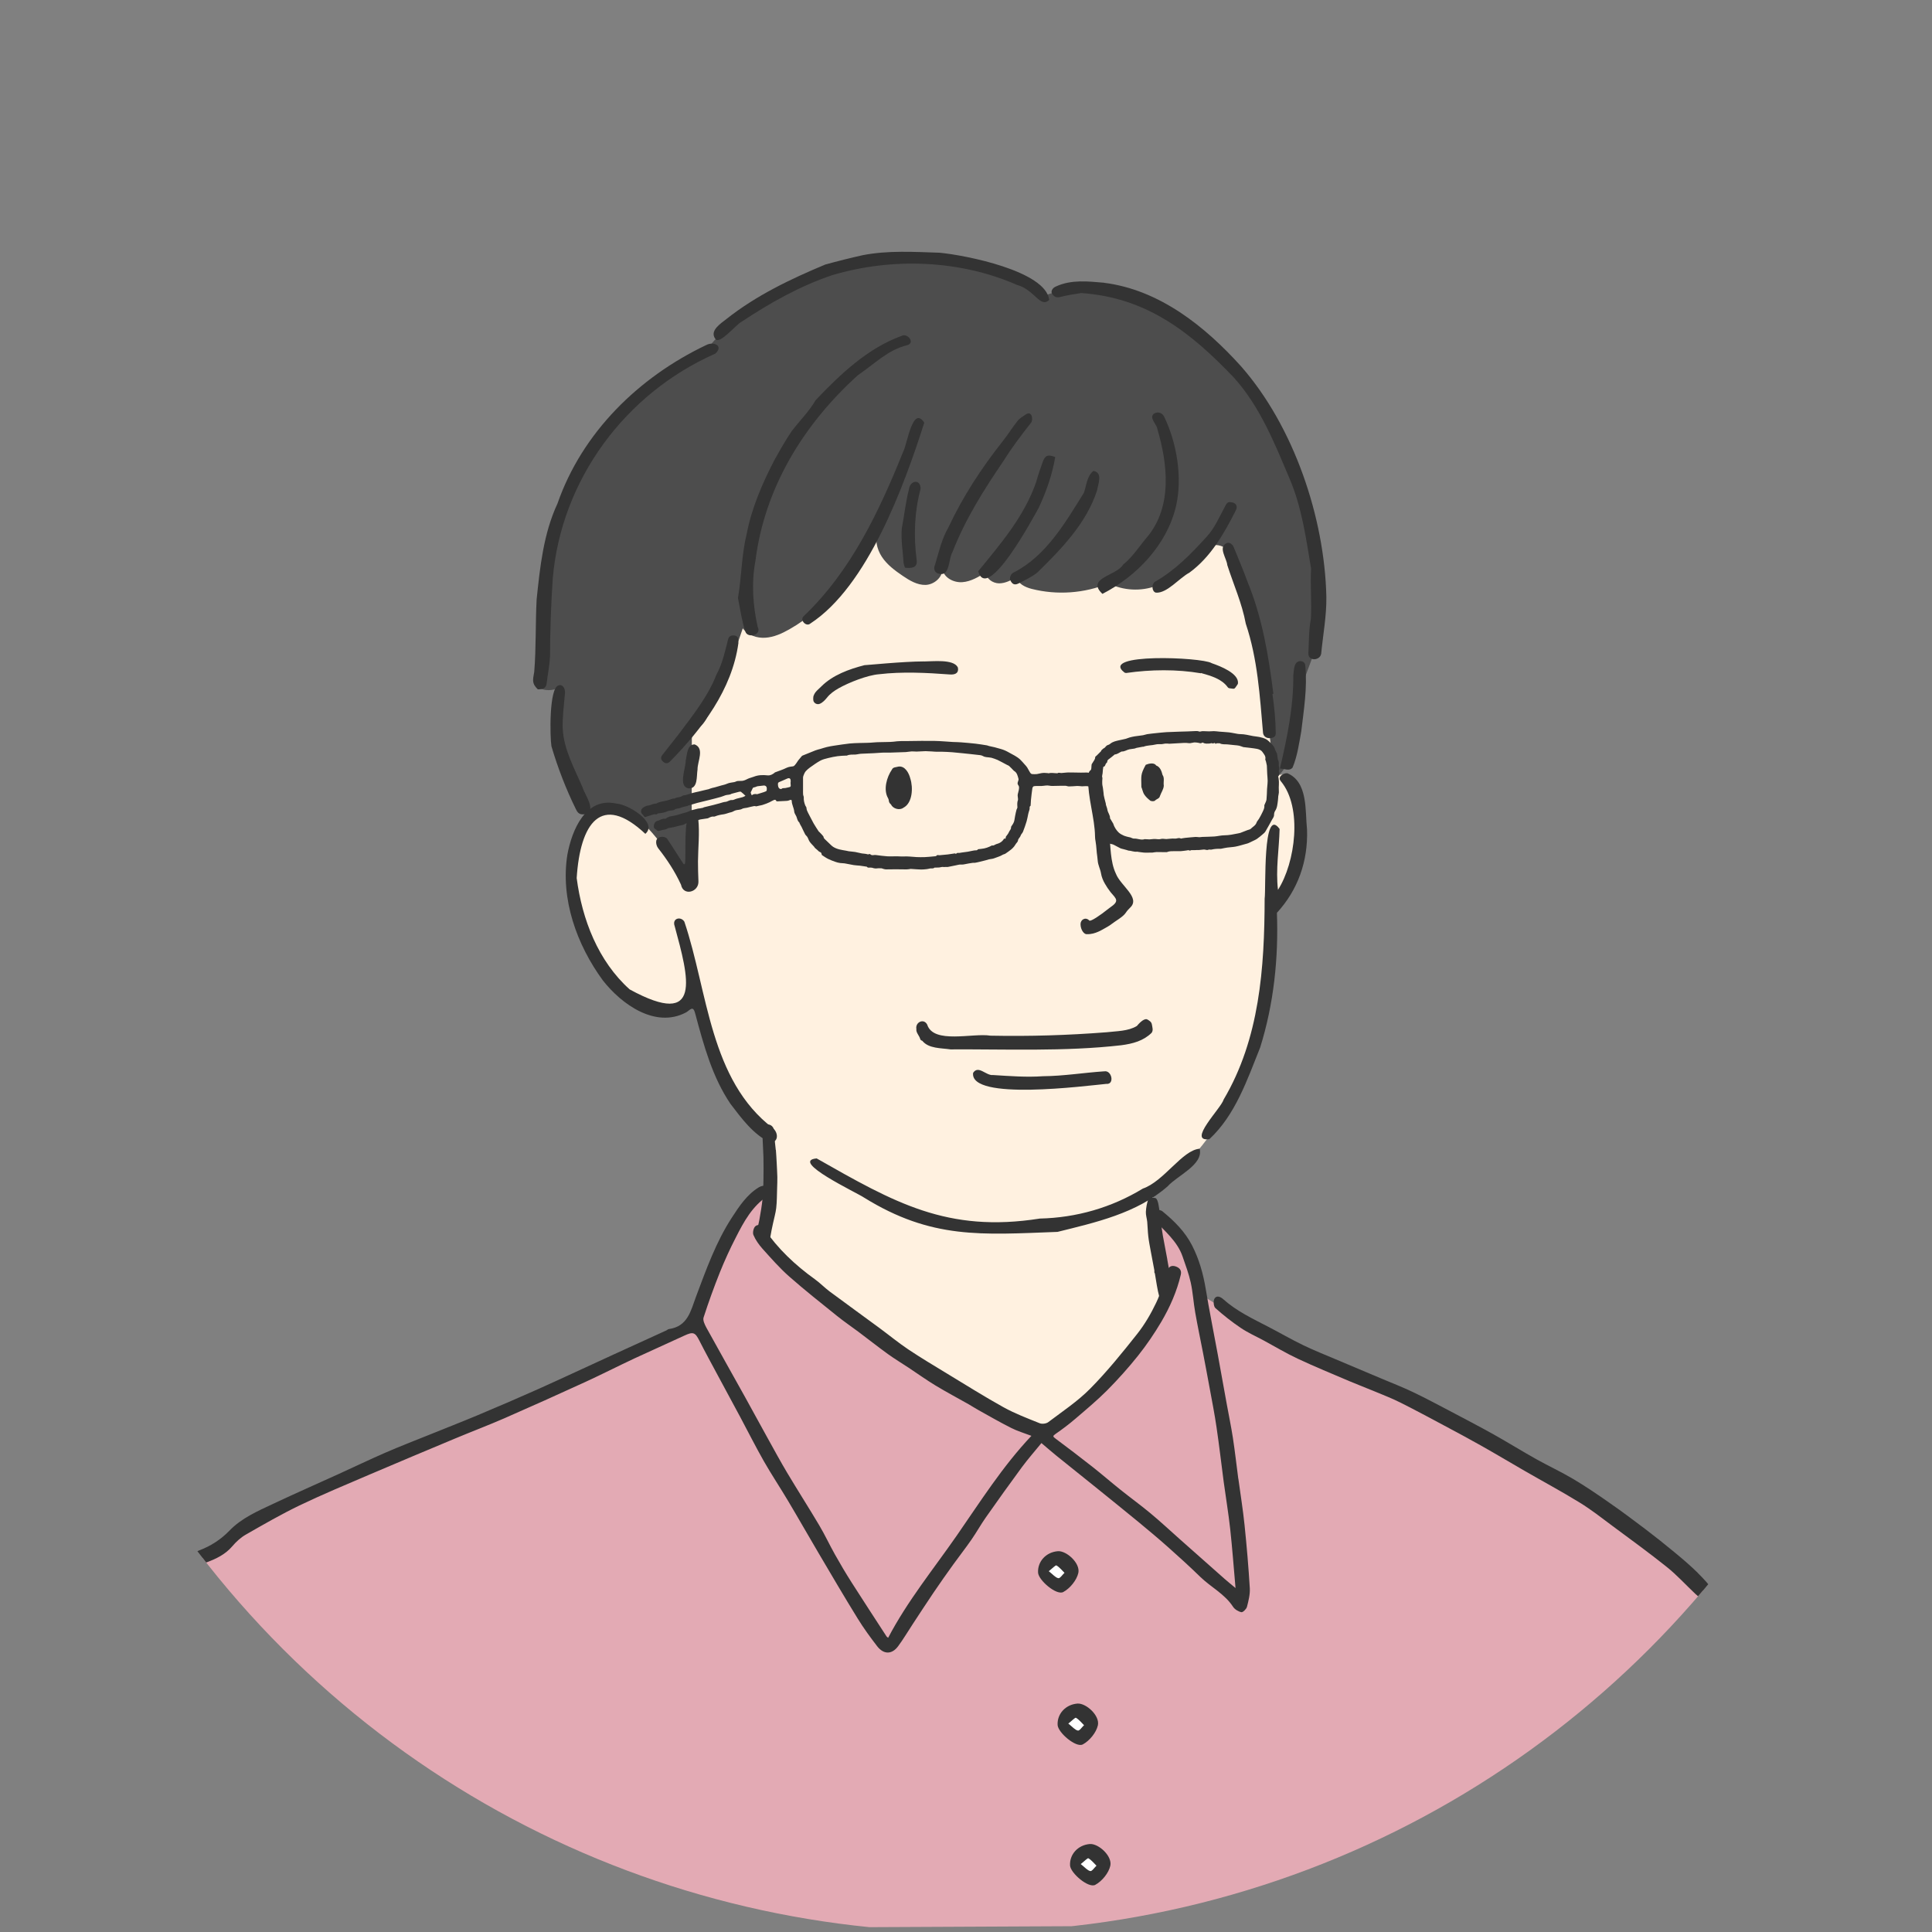<?xml version="1.0" encoding="UTF-8"?>
<svg xmlns="http://www.w3.org/2000/svg" xmlns:xlink="http://www.w3.org/1999/xlink" id="_レイヤー_2" data-name="レイヤー 2" viewBox="0 0 345 345">
  <rect x="0" y="0" width="345" height="345" fill="#808080" stroke="none"/>
  <defs>
    <style>
      .cls-1 {
        fill: none;
      }

      .cls-2 {
        fill: #fff1e0;
      }

      .cls-3 {
        fill: #e3aab4;
      }

      .cls-4 {
        fill: #fff;
      }

      .cls-5 {
        fill: #333;
      }

      .cls-6 {
        clip-path: url(#clippath);
      }

      .cls-7 {
        fill: #4d4d4d;
      }
    </style>
    <clipPath id="clippath">
      <circle class="cls-1" cx="172.5" cy="172.5" r="172.5" transform="translate(-71.45 172.5) rotate(-45)"></circle>
    </clipPath>
  </defs>
  <g id="_レイヤー_1-2" data-name="レイヤー 1">
    <g class="cls-6">
      <g>
        <g>
          <path class="cls-2" d="M228.44,138.38c1.32-10.26.45-20.72-1.65-30.85-1.78-8.58-4.61-17.29-10.59-23.69-5.99-6.4-15.81-9.87-23.81-6.31-10.3-2.52-21.04.37-30.62,4.55-13.46,5.87-26.37,15.06-32.12,28.57-1.19,2.8-2.05,5.74-3.3,8.52-2.11,4.69-5.28,8.83-7.75,13.34-2.47,4.51-4.28,9.71-3.5,15.03-1.64-1.66-3.85-2.74-6.17-3.01-.65-.08-1.33-.09-1.93.17-.6.26-1.06.78-1.47,1.3-2.35,3.01-3.65,6.82-3.7,10.78,1.63,7.51,4.72,15.05,10.6,19.99,1.8,1.52,3.97,2.79,6.33,2.82,2.36.02,4.84-1.59,5.85-3.78.66,9.83,5.16,19.34,12.34,26.09,2.07,6.36,1.17,13.62-2.38,19.29,4.9,9.06,12.69,16.31,21.3,21.97,8.61,5.66,18.09,9.84,27.53,13.96.84.37,1.71.74,2.62.74,1.49,0,2.8-.96,3.97-1.88,2.7-2.11,5.4-4.22,8.1-6.33,4.94-3.86,10.1-8.03,12.26-13.91-3.14-7.08-4.67-14.87-4.46-22.61,14.84-11.19,23.43-31.96,20.45-51.4,5.81-4.94,7.72-13.93,4.76-21.21-.47-1.15-1.45-2.46-2.65-2.13Z"></path>
          <path class="cls-7" d="M233.74,89.63c-2.24-8.7-7.21-16.49-13.13-23.26-4.31-4.93-9.25-9.47-15.18-12.25-5.93-2.78-12.97-3.65-19.07-1.26-6.6-4.38-15.05-6-23.39-6.77-2.48-.23-5.07-.37-7.35.62-4.99,1.41-10.56,3.03-15.79,5.47-5.23,2.44-10.14,5.77-13.71,10.31-11.09,5.54-21.04,15.33-25.5,27.57-3.78,10.37-3.49,21.7-4.54,32.69,1.11.65,2.57.66,3.9,0-.87,3.72-1.26,7.6-.54,11.35.83,4.35,3.1,8.27,5.41,12,1.65-2.01,4.82-2.16,7.18-1.04,2.35,1.12,4.08,3.2,5.73,5.22,1.91,2.34,3.82,4.67,5.73,7.01.02-8.34.03-16.69.05-25.03,0-.44,0-.89.2-1.28.26-.52.81-.82,1.26-1.19.86-.72,1.36-1.77,1.82-2.79,2.19-4.83,4.13-9.77,5.82-14.8.89,1.24,2.52,1.78,4.04,1.68,1.52-.1,2.95-.75,4.27-1.5,7-3.95,11.89-10.77,15.88-17.75-.69,1.54-.28,3.4.65,4.81.93,1.41,2.32,2.44,3.72,3.39,1.22.83,2.58,1.65,4.06,1.62,1.48-.03,3.02-1.29,3.03-2.79.28,1.52,2.01,2.41,3.55,2.3,1.54-.11,2.92-.95,4.23-1.77-.01,1.14,1.2,1.97,2.34,1.98,1.14,0,2.18-.58,3.17-1.14.13,1.2,1.48,1.83,2.65,2.13,4.53,1.15,9.43.8,13.74-.99,2.61,1.31,5.77,1.47,8.51.45,3.26-1.22,5.9-4,8.2-6.33,1.62-1.64,4.4-1.12,5.28,1,.47,1.14.82,2.36,1.13,3.55,3.14,11.89,5.32,24.04,6.51,36.28,2.02-1.5,3-4.05,3.41-6.53.41-2.49.35-5.03.82-7.51.73-3.81,2.69-7.28,3.54-11.06.85-3.78.57-7.71.24-11.56-.37-4.31-.8-8.63-1.88-12.82Z"></path>
          <path class="cls-3" d="M312.29,297.99c-1.56-4.84-4.2-9.33-7.67-13.05-1.92-3.78-6.1-6.89-10.21-9.8-7.62-5.39-15.4-10.55-23.33-15.47-3.61-.97-6.86-3.04-10.15-4.95-8.29-4.83-17.07-8.83-26.15-11.92-6.66-3.43-13.19-7.11-19.53-11.11-.84-2.34-1.5-5.17-2.77-7.74s-3.19-4.89-5.72-6.24c.23,3.89.66,8.22,1.08,12.56-1.66,5.28-5.44,9.75-9.17,14.13-3.75,4.41-7.64,8.94-12.83,11.5-18.79-8.64-35.23-20.17-48.9-34.38.13-3.16.15-5.73-.11-8.27-1.95-.02-3.75,1.58-5.06,3.43-1.31,1.85-2.2,3.96-3.07,6.06-1.77,4.23-3.53,8.46-5.48,13.2-7.25,4.29-14.77,8.13-23.11,12.26-17,6.25-33.75,13.16-50.22,20.7-2.79,1.28-5.66,2.63-7.73,4.9-.86.94-1.58,2.04-2.61,2.8-1.29.96-2.93,1.3-4.41,1.93-1.49.62-2.98,1.73-3.48,3.58-5.5,6.14-6.94,14.8-8.16,22.95-1.97,13.24-3.94,26.49-5.91,39.73l301.84-1.43c.94-8.68-2.27-17.2-3.78-25.8-1.15-6.52-1.33-13.25-3.37-19.56Z"></path>
          <g>
            <path class="cls-4" d="M186.74,278.97c-.22.35-.33.8-.18,1.18.12.29.38.51.62.7.74.59,1.47,1.18,2.21,1.78.75-.11,1.99-2.08,1.26-3.49-.73-1.41-3.08-1.52-3.92-.17Z"></path>
            <path class="cls-4" d="M192.5,305.4c-1.5-.18-2.88,1.51-2.4,2.95.86.71,1.92,1.17,3.02,1.31.35-.05,1.3-1.03,1.32-2.09.01-1.06-.88-2.04-1.94-2.17Z"></path>
            <path class="cls-4" d="M193.45,330.27c-.25.06-.5.16-.7.33-.64.53-.55,1.57-.13,2.29.42.72,1.08,1.28,1.52,1.99.4.65,1.93.31,2.6-.6.67-.91.55-2.27-.19-3.12-.74-.85-1.99-1.17-3.08-.89Z"></path>
          </g>
        </g>
        <g>
          <g>
            <path class="cls-5" d="M221.12,264.04c-.32-2.43-.59-4.86-.96-7.28-.32-2.06-.75-4.11-1.12-6.16-.53-2.91-1.04-5.82-1.58-8.73-.72-3.92-1.51-7.82-2.16-11.75-.45-2.68-1.16-5.22-2.4-7.66-1.28-2.53-3.21-4.42-5.33-6.16-.35-.29-1.26-.33-1.63-.07-.62.42-.3,1.05.17,1.57,1.86,2.05,4.11,3.82,5.06,6.56.53,1.54,1.11,3.08,1.46,4.66.39,1.77.49,3.6.81,5.4.42,2.39.92,4.76,1.38,7.13.4,2.11.81,4.22,1.19,6.33.43,2.33.89,4.66,1.23,7.01.48,3.24.85,6.49,1.28,9.74.38,2.81.85,5.6,1.16,8.42.37,3.38.62,6.77.95,10.53-.77-.65-1.36-1.12-1.92-1.61-2.69-2.38-5.38-4.77-8.07-7.15-1.73-1.54-3.43-3.12-5.21-4.6-1.74-1.45-3.57-2.77-5.34-4.19-1.68-1.34-3.31-2.76-5-4.09-2.18-1.72-4.4-3.4-6.62-5.06-.47-.35-.51-.45.02-.82,1.22-.84,2.41-1.74,3.54-2.71,1.93-1.65,3.88-3.28,5.67-5.07,1.95-1.97,3.81-4.04,5.53-6.2,1.52-1.91,2.91-3.95,4.15-6.05,1.54-2.63,2.78-5.42,3.48-8.42.2-.86-.35-1.27-.94-1.47-.64-.21-1.23-.04-1.49.81-.59,1.92-1.11,3.89-1.97,5.68-.93,1.95-2.05,3.88-3.39,5.57-2.67,3.37-5.38,6.73-8.4,9.78-2.23,2.26-4.94,4.05-7.49,5.98-.36.27-1.1.36-1.52.19-2.19-.88-4.41-1.72-6.47-2.86-3.43-1.9-6.75-4-10.11-6.03-2.31-1.4-4.63-2.79-6.88-4.29-1.79-1.2-3.46-2.58-5.2-3.86-2.95-2.17-5.91-4.31-8.85-6.49-.91-.68-1.71-1.52-2.63-2.18-3.51-2.52-6.62-5.44-9.06-9.02-.45-.67-1.08-.85-1.55-.47-.35.28-.55,1.16-.37,1.58.38.89.97,1.73,1.62,2.46,1.53,1.7,3.05,3.44,4.76,4.95,2.77,2.44,5.67,4.73,8.54,7.04,1.24,1,2.57,1.9,3.84,2.85,1.76,1.32,3.48,2.68,5.26,3.97,1.2.86,2.47,1.63,3.7,2.44,1.59,1.05,3.13,2.16,4.76,3.15,1.95,1.18,3.97,2.25,5.95,3.37.61.35,1.2.74,1.82,1.08,1.92,1.07,3.83,2.17,5.8,3.16,1.1.56,2.31.91,3.59,1.4-5.18,5.49-9.11,11.73-13.31,17.78-4.18,6.02-8.83,11.71-12.27,18.28-.12-.09-.23-.15-.29-.24-2.09-3.22-4.19-6.43-6.25-9.66-1.03-1.62-2.01-3.27-2.95-4.95-.97-1.72-1.8-3.52-2.81-5.22-1.87-3.15-3.85-6.24-5.73-9.39-1.21-2.03-2.34-4.12-3.49-6.19-1.37-2.46-2.7-4.94-4.07-7.4-2.28-4.11-4.6-8.2-6.86-12.31-.3-.56-.68-1.33-.51-1.84.88-2.72,1.85-5.41,2.91-8.06.85-2.11,1.8-4.19,2.84-6.21,1.44-2.83,2.95-5.64,5.75-7.46.31-.2.47-.78.5-1.19.01-.21-.41-.64-.64-.65-.5-.01-1.07.07-1.48.32-2.14,1.31-3.51,3.38-4.82,5.4-2.84,4.36-4.58,9.26-6.4,14.1-.95,2.54-1.46,5.34-4.84,5.82-.17.02-.32.17-.48.25-3.15,1.44-6.3,2.87-9.44,4.31-4.5,2.06-8.98,4.16-13.5,6.19-3.54,1.58-7.1,3.11-10.68,4.61-2.93,1.23-5.89,2.38-8.83,3.57-2.57,1.04-5.16,2.03-7.7,3.14-2.79,1.21-5.53,2.53-8.3,3.79-3.9,1.78-7.83,3.5-11.71,5.33-2.79,1.31-5.67,2.55-7.85,4.81-1.55,1.6-3.32,2.73-5.35,3.51-1.82.7-3.25,1.82-4.18,3.58-.44.83-.36,1.41.4,1.98.89.66,1.21-.03,1.56-.6.82-1.34,1.92-2.23,3.42-2.78,1.73-.64,3.4-1.42,4.66-2.9.68-.8,1.5-1.56,2.41-2.08,3.16-1.81,6.33-3.64,9.61-5.22,4.11-1.97,8.32-3.72,12.5-5.51,5.1-2.18,10.21-4.32,15.33-6.46,2.89-1.21,5.83-2.32,8.7-3.57,4.85-2.12,9.68-4.29,14.49-6.5,2.94-1.35,5.82-2.82,8.74-4.19,2.98-1.39,5.99-2.71,8.97-4.1,1.53-.71,1.91-.58,2.65.9,1.06,2.09,2.19,4.14,3.29,6.2,1.33,2.49,2.68,4.97,4.02,7.46,1.41,2.64,2.75,5.31,4.23,7.91,1.37,2.4,2.91,4.7,4.32,7.08,1.85,3.1,3.63,6.25,5.47,9.36,2.3,3.9,4.59,7.81,6.97,11.66,1.05,1.7,2.23,3.32,3.45,4.9,1.16,1.51,2.63,1.51,3.74.02.95-1.28,1.75-2.65,2.63-3.98,1.23-1.87,2.45-3.75,3.7-5.6,1.15-1.7,2.34-3.38,3.54-5.05,1.07-1.49,2.21-2.93,3.25-4.44.89-1.28,1.65-2.66,2.55-3.94,2.12-3.02,4.27-6.03,6.46-9,1.09-1.47,2.31-2.85,3.47-4.28,1,.85,1.84,1.58,2.69,2.27,2.32,1.87,4.65,3.72,6.97,5.6,2.57,2.08,5.15,4.15,7.7,6.25,1.78,1.47,3.55,2.95,5.27,4.48,1.95,1.73,3.87,3.48,5.74,5.3,1.89,1.84,4.36,3.04,5.85,5.34.3.46.94.85,1.49.96.27.05.88-.55.99-.95.28-1.08.57-2.22.51-3.32-.23-3.77-.55-7.54-.94-11.3-.28-2.75-.73-5.48-1.1-8.23Z"></path>
            <path class="cls-5" d="M303.21,280.9c-1.31-1.28-2.7-2.48-4.11-3.64-1.77-1.47-3.57-2.9-5.4-4.29-2.14-1.62-4.3-3.23-6.51-4.76-2.06-1.44-4.14-2.85-6.3-4.13-2.11-1.25-4.36-2.29-6.51-3.49-2.56-1.43-5.05-2.98-7.6-4.41-2.59-1.45-5.23-2.82-7.86-4.21-2.21-1.16-4.41-2.34-6.66-3.41-1.81-.86-3.69-1.59-5.54-2.37-2.73-1.15-5.45-2.29-8.18-3.45-1.95-.83-3.93-1.61-5.83-2.53-2.11-1.02-4.14-2.2-6.22-3.28-2.8-1.45-5.66-2.79-8.04-4.92-.48-.43-1.19-.77-1.58-.11-.24.41-.16,1.39.16,1.68,1.43,1.28,2.95,2.48,4.54,3.55,1.29.87,2.74,1.51,4.11,2.25,2.02,1.09,3.99,2.28,6.07,3.25,3.03,1.42,6.13,2.69,9.2,4,1.53.65,3.08,1.23,4.61,1.87,1.53.64,3.09,1.24,4.57,1.99,2.6,1.3,5.17,2.69,7.74,4.06,2.21,1.18,4.42,2.36,6.6,3.59,2.59,1.46,5.15,2.99,7.73,4.48,3.29,1.9,6.64,3.7,9.88,5.69,2.05,1.26,3.96,2.76,5.89,4.2,3.25,2.41,6.53,4.79,9.69,7.32,1.8,1.44,3.37,3.18,5.06,4.77.6.56,1.25,1.08,1.87,1.61,1.19-.2,1.95-1.29,1.37-2.12-.79-1.15-1.76-2.2-2.76-3.18Z"></path>
            <path class="cls-5" d="M30.75,283.17c-.63.27-1.33.58-1.79,1.06-2.72,2.89-4.27,6.38-4.97,10.27-.3,1.67-.53,3.36-.79,5.04-.39,2.52-.81,5.03-1.15,7.56-.63,4.73-1.08,9.48-1.85,14.18-.71,4.37-1.76,8.67-2.59,13.02-.53,2.81-.92,5.65-1.41,8.7.49.43.89,1.05,1.42,1.2.92.25,1.33-.5,1.42-1.29.26-2.2.36-4.43.7-6.61.41-2.63.99-5.23,1.54-7.83.48-2.29,1.12-4.54,1.49-6.85.46-2.89.69-5.82,1.08-8.72.55-4.12,1.18-8.24,1.74-12.36.48-3.57.82-7.18,2.33-10.52.85-1.89,1.84-3.68,3.46-5.06.28-.24.55-.75.49-1.08-.08-.53-.54-.95-1.15-.69Z"></path>
            <path class="cls-5" d="M70.3,328.23c-1.99-3.72-4.24-7.31-6.43-10.92-1.38-2.28-2.74-4.59-4.31-6.74-2.36-3.25-4.88-6.39-7.36-9.56-1.67-2.14-3.3-4.3-5.06-6.35-2.18-2.54-4.51-4.95-6.73-7.46-.5-.56-1.08-.81-1.57-.35-.5.47-.59,1.16.06,1.79,1.06,1.03,2.12,2.08,3.05,3.22,1.95,2.4,3.81,4.87,5.71,7.3,2.62,3.34,5.33,6.61,7.85,10.03,1.91,2.58,3.61,5.32,5.34,8.03,2.04,3.21,4.05,6.44,6,9.7.92,1.55,1.73,3.17,2.51,4.79,1.15,2.41,2.2,4.86,3.39,7.25.16.33.9.56,1.33.52.32-.03.59-.59.87-.9-.27-.63-.46-1.11-.67-1.58-1.31-2.93-2.47-5.94-3.98-8.77Z"></path>
            <path class="cls-5" d="M319.46,333.62c.03-2.48-.07-4.91-.99-7.24-1.04-2.62-1.78-5.31-2.06-8.14-.15-1.53-.44-3.04-.67-4.56.03,0,.06-.01.08-.02-.1-.54-.22-1.07-.31-1.61-.37-2.21-.68-4.44-1.12-6.64-.45-2.22-.94-4.44-1.55-6.62-1.14-4.02-1.53-8.34-4.61-11.61-.6-.64-1.11-1.02-1.85-.45-.73.56-.58,1.34-.01,1.84,1.61,1.42,2.15,3.38,2.65,5.28,1.05,3.98,1.98,8.01,2.73,12.06.76,4.07,1.22,8.19,1.87,12.28.33,2.04.7,4.08,1.22,6.08.42,1.61,1.36,3.13,1.57,4.75.5,3.84.71,7.72.99,11.59.07.88.52,1.52,1.28,1.54.45.02,1.24-.61,1.31-1.05.16-.98.01-2.02-.08-3.04-.13-1.49-.48-2.97-.46-4.45Z"></path>
            <path class="cls-5" d="M306.82,296.34c-.84-.15-.97.47-1.06,1.08-.49,3.45-.92,6.92-1.46,10.36-.67,4.31-1.41,8.61-2.16,12.91-.41,2.34-.91,4.67-1.34,7.01-.68,3.72-1.37,7.44-1.99,11.18-.21,1.28-1.01,2.84,1.36,3.39.26-.51.74-1.09.87-1.75.85-4.38,1.63-8.78,2.41-13.17.6-3.4,1.23-6.8,1.7-10.22.89-6.43,1.68-12.88,2.52-19.31.1-.74-.02-1.33-.86-1.47Z"></path>
            <g>
              <path class="cls-5" d="M188.9,277c-2.11.17-3.64,1.84-3.53,3.83.08,1.36,3.29,4.11,4.5,3.46,1.2-.64,2.4-2.11,2.69-3.41.38-1.74-2.12-4-3.66-3.88ZM188.99,281.82c-.52-.11-.95-.65-1.71-1.25.66-.51,1.22-1.12,1.37-1.03.55.32.97.86,1.44,1.32-.37.34-.81,1.02-1.09.96Z"></path>
              <path class="cls-5" d="M192.39,304.21c-2.11.17-3.64,1.84-3.53,3.83.08,1.36,3.29,4.11,4.5,3.46,1.2-.64,2.4-2.11,2.69-3.41.38-1.74-2.12-4-3.66-3.88ZM192.48,309.03c-.52-.11-.95-.65-1.71-1.25.66-.51,1.22-1.12,1.37-1.03.55.32.97.86,1.44,1.32-.37.34-.81,1.02-1.09.96Z"></path>
              <path class="cls-5" d="M194.61,329.29c-2.11.17-3.64,1.84-3.53,3.83.08,1.36,3.29,4.11,4.5,3.46,1.2-.64,2.4-2.11,2.69-3.41.38-1.74-2.12-4-3.66-3.88ZM194.7,334.12c-.52-.11-.95-.65-1.71-1.25.66-.51,1.22-1.12,1.37-1.03.55.32.97.86,1.44,1.32-.37.34-.81,1.02-1.09.96Z"></path>
            </g>
          </g>
          <g>
            <g>
              <path class="cls-5" d="M122.21,164.59c-.62-1.02-2.25-.63-1.73.8,2.47,9.13,5.11,18.46-8.04,11.29-5.63-5.06-8.49-12.47-9.46-19.88.62-9.77,4.36-15.31,12.26-7.9,2.33-2.03-3.13-5.29-5.14-5.4-5.52-1.25-7.97,4.72-8.78,9.1-1.27,7.92,1.68,16.13,6.34,22.48,3.33,4.25,9.36,8.6,14.83,5.72.82-.48,1.29-1.4,1.7.36,1.48,5.5,3.02,11.2,6.26,15.97,1.97,2.57,4.08,5.49,7.09,6.88,1.55,0,1.44-1.77.51-2.52-11.35-8.65-11.61-24.36-15.84-36.9Z"></path>
              <path class="cls-5" d="M229.84,138.08c-.59-.08-1.83.64-1.1,1.45,3.88,4.67,2.58,14.52-.53,19.37-.43-3.73.2-7.18.29-10.87-3.06-4.25-2.41,10.71-2.67,12.45-.03,12.33-.89,25.02-7.33,35.88-.38,1.47-6.61,7.61-2.54,7.06,4.66-4.34,6.75-10.6,9.07-16.37,2.43-7.77,3.29-15.93,2.99-24.05,3.73-4.05,5.57-9.19,5.38-14.85-.36-3.36.21-8.53-3.55-10.09Z"></path>
              <path class="cls-5" d="M204.06,212.26c-5.58,3.39-11.85,5.19-18.38,5.34-16.54,2.61-26.02-2.89-39.85-10.74-4.92.44,7.24,6.15,8.44,6.98,12.1,7.5,21.02,6.64,34.57,6.14,6.67-1.66,14.19-3.3,19.69-8.16,1.73-1.91,6.39-3.84,5.7-6.69-3.11.22-6.38,5.85-10.19,7.13Z"></path>
            </g>
            <g>
              <path class="cls-5" d="M205.4,182.4c-.23-.2-.5-.36-.61-.39-.61-.15-1.49.86-1.78,1.2-1.55.95-3.64.91-5.39,1.12-6.96.54-13.73.75-20.76.61-3.09-.52-10.17,1.56-11.29-1.98-.62-1.18-2.16-.41-1.93.8-.09.47.34,1.03.53,1.39.21.38.08.55.53.71,1.13,1.41,3.36,1.28,5.03,1.53,9.63-.06,20.42.42,30.49-.74,2.06-.27,3.94-.77,5.41-2.2.35-.44.15-.98.07-1.48-.03-.22-.14-.43-.31-.58Z"></path>
              <path class="cls-5" d="M197.14,191.31c-3.68.25-7.2.84-10.86.87-2.98.21-5.9-.02-8.96-.21-1.23.15-2.61-1.83-3.55-.39-.65,5.06,20.22,2.3,23.79,1.97,1.53.15.98-2.55-.43-2.23Z"></path>
            </g>
            <path class="cls-5" d="M198.09,149.03c-.37-3.26-1.14-6.09-1.46-9-.03-.24-.03-.48-.03-.72,0-1.87-2.29-2.89-2.32-.52-.03,3.76,1.22,7.28,1.26,10.55,0,.31.04.62.1.92.16.9.16,1.83.3,2.68.04.25.06.5.08.75.06.81.46,1.5.58,2.22.11.68.37,1.33.72,1.92.29.5.61.99,1.01,1.5,1.04,1.2,1.58,1.57-.04,2.68-.12.08-.23.17-.35.26-1.42,1.14-3.19,2.35-3.42,2.11-.68-.71-1.57-.16-1.57.64,0,1.06.69,1.91,1.17,1.79,1.45.07,2.73-.81,3.73-1.37.21-.12.41-.25.6-.4.74-.58,2.12-1.32,2.59-2.06.22-.34.5-.64.79-.92,1.86-1.78-1.74-3.89-2.57-6.06-1.02-2.14-.92-4.94-1.18-6.96Z"></path>
            <g>
              <path class="cls-5" d="M160.44,136.89c-.41.13-.98.07-1.17.54-.93,1.34-1.56,3.59-.7,5.08.27.49,0,.68.53,1.14.36.77,1.53,1.11,2.22.59,0,0,0,0,0,0,1.66-.85,1.75-3.63,1.24-5.2-.23-.96-.94-2.32-2.12-2.15Z"></path>
              <path class="cls-5" d="M207.6,138.4c-.17-.69-.43-1.46-1.15-1.71-.34-.57-1.35-.34-1.85-.12-.98,1.78-.8,1.99-.78,3.98.17.4.24.84.45,1.23.31.51.73.87,1.17,1.22.25.09.64.13.84-.06.25-.27.76-.33.85-.78.22-.64.66-1.21.69-1.87-.1-.62.17-1.38-.22-1.9Z"></path>
            </g>
            <g>
              <path class="cls-5" d="M164.98,118.11c-3.63,0-10.6.7-10.61.67-2.76.71-5.67,1.76-7.72,3.81-.49.5-1.1.91-1.34,1.6-.11.15-.12.83-.04,1.02.18.42.66.64,1.09.48.49-.18.95-.66,1.31-1.1.56-.72,1.31-1.24,2.1-1.69,1.76-1,5.12-2.34,7.2-2.5,4.12-.49,8.47-.27,12.63.04,1.91.14,1.44-1.27,1.42-1.3-.8-1.48-4.46-1.02-6.04-1.02Z"></path>
              <path class="cls-5" d="M216.44,118.45s-.07-.03-.11-.05c-1.82-1.05-20.05-1.81-15.56,1.67.11.09.25.12.39.1,4.3-.62,8.99-.68,13.3.06,0-.02,0-.03,0-.05,1.78.51,3.68,1.03,4.77,2.53.08.12.22.19.36.2.96.1.74.27,1.39-.67.05-.08.09-.17.09-.27.1-1.75-3.16-3.01-4.63-3.52Z"></path>
            </g>
            <path class="cls-5" d="M228.35,138.58s-.01-.11,0-.16c.04-.23.16-.46,0-.7-.01-.02.01-.06.02-.08.03-.1.08-.21.07-.31,0-.2-.06-.39-.08-.59-.04-.36.08-.74-.16-1.07-.02-.03-.01-.09-.02-.13-.05-.32-.09-.64-.14-.95-.01-.06-.06-.12-.09-.18-.08-.17-.15-.34-.23-.5-.08-.2-.14-.41-.25-.59-.15-.22-.33-.42-.52-.6-.28-.27-.56-.56-.9-.74-.36-.19-.78-.29-1.18-.38-.36-.08-.75-.09-1.11-.16-.76-.14-1.5-.35-2.29-.35-.33,0-.67-.08-1-.14-.34-.05-.67-.14-1.01-.17-.56-.06-1.12-.08-1.68-.13-.34-.03-.67-.08-1.01-.09-.29,0-.58.03-.88.04-.27,0-.54-.02-.82-.03-.14,0-.28-.02-.42,0-.17.01-.36.11-.5.06-.24-.09-.46-.1-.71-.08-.92.06-1.83.07-2.75.1-.8.03-1.59.05-2.39.09-.61.04-1.22.11-1.83.17-.54.06-1.07.11-1.61.19-.25.04-.49.15-.75.19-.49.08-.99.12-1.48.2-.31.05-.61.12-.91.2-.23.06-.45.18-.69.24-.39.1-.79.17-1.18.26-.55.13-1.1.23-1.56.6-.1.08-.22.18-.34.21-.27.06-.44.23-.6.44-.09.12-.25.17-.37.26-.11.09-.21.18-.31.29-.04.04-.02.12-.06.16-.25.25-.5.5-.75.75-.1.1-.29.21-.29.31,0,.42-.29.68-.46,1-.06.11-.16.21-.18.32-.04.22-.02.46-.05.68-.03.19-.12.35-.05.56.05.15-.18.28-.35.24-.14-.03-.28-.06-.42-.06-.35,0-.7.03-1.05.02-.73,0-1.46-.04-2.19-.03-.43,0-.86.08-1.29.1-.23.01-.47-.14-.69.04-.02.02-.07,0-.11,0-.49,0-.98-.13-1.47.01-.04.01-.08-.03-.13-.03-.31-.02-.62-.06-.92-.03-.36.03-.7.15-1.06.2-.27.03-.55.02-.83,0-.12-.01-.26-.1-.33-.2-.21-.32-.37-.67-.57-.99-.12-.19-.28-.35-.43-.52-.27-.3-.53-.61-.82-.89-.58-.54-1.31-.87-1.99-1.25-.45-.26-.92-.48-1.42-.62-.39-.1-.77-.22-1.15-.32-.33-.08-.67-.14-1-.22-.13-.03-.25-.1-.38-.12-.68-.11-1.35-.22-2.03-.3-.86-.1-1.73-.17-2.6-.24-.47-.04-.95-.04-1.42-.06-1.09-.06-2.17-.17-3.26-.19-1.55-.03-3.1,0-4.65.02-.92,0-1.83-.02-2.74.12-.35.05-.7.03-1.06.05-.81.04-1.63,0-2.44.08-.86.09-1.73.07-2.59.1-.58.02-1.16.03-1.73.09-.91.1-1.82.25-2.72.38-.45.07-.9.14-1.34.25-.38.09-.75.22-1.13.33-.3.09-.61.15-.89.26-.78.3-1.56.62-2.33.94-.05.02-.1.07-.14.11-.21.25-.43.5-.63.76-.14.19-.25.41-.4.59-.14.17-.3.42-.49.45-.4.06-.79.08-1.18.27-.66.33-1.38.55-2.08.82-.03.01-.05.06-.08.08-.36.27-.73.5-1.23.45-.83-.09-1.66-.08-2.46.24-.37.15-.78.22-1.13.4-.39.2-.76.38-1.21.35-.22-.01-.44.02-.65.03-.03,0-.07.03-.1.04-.13.05-.26.11-.39.14-.42.09-.88.1-1.27.28-.34.16-.69.23-1.04.32-.39.11-.78.23-1.18.34-.15.04-.31.07-.47.11-.15.04-.29.09-.44.14-.05.02-.1.06-.16.07-.3.07-.6.14-.91.21-.3.07-.6.15-.9.22-.36.08-.72.15-1.08.25-.4.11-.8.25-1.2.37-.2.06-.46.03-.61.14-.42.33-.99.2-1.41.49-.04.03-.12,0-.18,0-.07,0-.15.02-.22.04-.29.09-.57.19-.86.28-.65.19-1.36.2-1.97.56-.04.02-.1.01-.15.02-.18.03-.37.05-.55.1-.25.07-.48.23-.73.24-.26.01-.47.09-.68.21-.28.16-.56.31-.63.7-.05.26,0,.42.17.59.14.13.24.3.36.45.19.23.36.04.54-.01.01,0,.03,0,.04,0,.33-.1.66-.21.99-.31.08-.02.15-.06.23-.07.21-.04.47.16.62-.14,0,0,.03,0,.04,0,.37-.05.74-.08,1.1-.17.39-.1.75-.33,1.17-.35.24-.01.52-.03.7-.16.31-.22.66-.18.98-.29.18-.06.35-.13.53-.18.21-.06.42-.1.63-.15.13,0,.23-.09.34-.12.53-.16,1.07-.32,1.61-.47.69-.18,1.38-.34,2.07-.51.7-.18,1.41-.35,2.1-.55.28-.08.54-.2.81-.29.36-.13.77-.04,1.1-.27.03-.02.07-.02.11-.03.4-.11.8-.22,1.21-.32.12-.03.3-.06.38,0,.26.19.5.43.8.71-.18.09-.34.19-.51.24-.35.1-.71.18-1.06.27-.29.08-.59.28-.86.25-.44-.04-.74.29-1.15.32-.35.02-.69.17-1.04.26-.37.1-.75.2-1.12.3-.57.14-1.13.27-1.73.42,0,0-.04.06-.09.07-.2.05-.41.09-.61.12-.11.02-.22.01-.33.04-.32.08-.64.16-.96.24-.07.02-.15.02-.21.05-.35.14-.68.33-1.04.41-.75.17-1.46.49-2.23.6-.43.06-.9.14-1.26.47-.03.03-.09.05-.13.04-.38-.06-.7.09-1.03.25-.09.04-.17.09-.27.1-.47.08-.71.45-.74,1.02-.02.44.39.47.57.72.03.04.1.06.15.08.03.01.08,0,.11,0,.17-.03.34-.05.5-.11.39-.14.85-.09,1.2-.38.02-.02.07-.02.11-.02.31-.06.62-.1.93-.17.35-.08.7-.18,1.05-.27.13-.03.26-.06.39-.08.45-.07.8-.43,1.27-.45.25-.01.49-.16.74-.23.34-.09.68-.17,1.02-.26.11-.03.21-.08.33-.09.42-.07.84-.13,1.26-.19.03,0,.07-.02.1-.04.32-.16.63-.33,1.01-.27.06,0,.14-.01.2-.04.49-.2.99-.3,1.51-.37.35-.05.69-.19,1.04-.29.16-.05.33-.07.49-.13.18-.07.34-.18.52-.25.41-.16.87-.07,1.28-.31.24-.14.56-.12.85-.19.41-.1.82-.21,1.24-.29.14-.03.3.02.43.04.19-.05.38-.09.56-.13.18-.04.37-.06.55-.12.23-.07.47-.15.69-.24.19-.07.38-.15.56-.24.26-.13.5-.28.76-.39.16-.07.36-.11.44.15.01.04.11.08.17.08.58-.02,1.17-.05,1.75-.09.16-.01.33-.06.48-.13.19-.09.37-.06.37.11,0,.69.4,1.28.45,1.96.02.28.25.55.37.83.16.37.18.8.53,1.08.03.02.02.08.04.12.06.12.11.24.18.36.06.1.13.2.18.31.22.45.42.91.65,1.34.1.18.3.31.4.49.16.27.23.58.41.83.22.32.51.58.77.87.05.06.09.14.16.23.14.12.31.27.48.41.09.08.17.19.27.25.18.09.39.13.43.37.02.09.03.22.09.26.36.24.73.5,1.12.69.41.2.84.36,1.27.51.28.1.56.17.85.21.26.04.53.02.78.06.55.09,1.1.22,1.65.31.35.06.71.06,1.07.1.39.05.78.11,1.17.17.03,0,.07,0,.09.02.19.27.48.12.72.16.07.01.15,0,.22.02.31.11.62.17.96.11.25-.04.51,0,.77,0,.03,0,.07.03.1.04.18.05.35.12.53.14.18.02.36,0,.54,0,.48,0,.96-.01,1.45-.01.6,0,1.2.02,1.8.02.15,0,.31-.02.46-.04.1-.01.2-.06.29-.05.35.02.69.05,1.04.07.27.02.55.04.82.04.34,0,.68-.03,1.01-.07.21-.02.41-.09.61-.12.26-.04.54.07.77-.15.02-.02.07,0,.11,0,.23,0,.47,0,.7-.02.19-.02.37-.08.55-.1.11-.01.22.02.33.02.11,0,.23-.02.34-.02.12,0,.24.03.36,0,.46-.09.92-.19,1.39-.28.32-.06.64-.17.95-.15.24.02.46,0,.69-.06.45-.1.91-.17,1.37-.24.14-.02.29,0,.42-.01.26-.04.51-.1.77-.16.36-.09.73-.17,1.09-.27.22-.06.44-.14.66-.19.31-.07.65-.07.93-.19.5-.21,1.03-.32,1.5-.62.15-.09.35-.11.49-.2.36-.24.72-.5,1.06-.77.18-.15.35-.33.5-.51.12-.15.21-.32.32-.48.13-.19.35-.38.37-.57.03-.38.37-.55.47-.88.07-.25.32-.45.42-.69.24-.61.46-1.24.65-1.87.13-.43.19-.87.29-1.31.03-.12.06-.23.09-.35.05-.18.13-.36.16-.54.03-.2-.08-.43.16-.57.02-.01.01-.06.02-.09.02-.33.03-.65.06-.98.07-.69.15-1.38.25-2.07.02-.13.14-.34.25-.36.27-.06.57-.04.85-.05.19,0,.37,0,.56,0,.47-.02.93-.16,1.41-.05.26.06.53.04.8.04.33,0,.66-.02.99-.02.3,0,.6,0,.9,0,.07,0,.15,0,.22,0,.19.03.37.11.55.11.48,0,.97-.05,1.45-.08.1,0,.19,0,.29.01.2.02.41.04.61.05.19,0,.39-.03.58-.03s.4,0,.59.04c.09.01.21.07.25.14.04.08.01.2.02.3.02.44.08.87.08,1.31,0,.03.08.07.15.12-.07.26-.09.54.12.79.05.06,0,.18.02.27.05.2.13.39.18.59.05.18.07.38.1.56,0,.07-.03.15,0,.22.11.4.21.81.34,1.21.06.19.23.36.23.55.02.45.27.8.43,1.18.1.24.34.45.38.7.05.29.2.48.35.71.21.31.36.65.56.97.2.3.38.63.82.67.18.02.37.1.53.18.38.19.74.41,1.12.59.16.08.36.1.53.15.22.06.44.11.66.18.06.02.13.06.19.07.55.02,1.06.29,1.62.2.04,0,.09.02.13.03.37.05.74.11,1.11.14.32.02.65,0,.97,0,.16,0,.32.01.47,0,.27-.03.53-.1.79-.1.59,0,1.18.01,1.76.02.03,0,.06,0,.09-.02.41-.17.85-.16,1.28-.16.39,0,.77,0,1.16,0,.13,0,.27-.02.4-.04.21-.02.42-.06.63-.08.15-.02.33-.09.45-.03.13.06.2.08.31,0,.05-.04.13-.03.19-.03.15,0,.3,0,.46,0,.13,0,.25-.02.38-.02.14,0,.28.01.42,0,.28-.02.57-.05.85-.09.29-.04.55.18.86.03.15-.07.37.02.54-.02.52-.12,1.04-.16,1.58-.14.06,0,.12,0,.18-.02.35-.07.7-.15,1.05-.2.5-.07,1.02-.08,1.52-.18.57-.11,1.12-.29,1.68-.44.18-.05.37-.09.55-.16.23-.09.45-.21.68-.32.31-.15.63-.28.91-.47.38-.26.73-.57,1.08-.87.15-.12.3-.25.4-.42.4-.68.78-1.38,1.16-2.07.16-.29.39-.54.39-.92,0-.23.06-.49.18-.68.39-.57.42-1.23.51-1.88.04-.25.03-.51.06-.76.03-.23.1-.45.11-.67.01-.3-.03-.6-.02-.9.03-.68.08-1.35-.12-2.01ZM136.5,141.42c-.43.13-.86.27-1.29.4,0,0-.02,0-.02,0-.35-.07-.69-.04-.94.2-.06-.13-.12-.22-.15-.32-.03-.08-.06-.18-.03-.24.09-.21.23-.41.3-.62.07-.21.21-.23.39-.26.12-.01.23-.09.35-.13.05-.02.11-.04.17-.05.34-.04.68-.08,1.03-.12.38-.05.62.16.62.53,0,.44-.02.47-.44.6ZM140.97,140.56c-.24.05-.48.11-.72.16-.1.02-.21,0-.31.02-.09.01-.21,0-.27.06-.18.16-.36.1-.51-.01-.1-.08-.17-.23-.2-.36-.04-.16-.05-.34-.04-.51,0-.08.08-.2.16-.24.48-.22.98-.4,1.45-.63.41-.19.66-.06.66.39,0,.09,0,.18,0,.27,0,0-.02,0-.03,0,.01.18.03.36.04.54.02.19-.07.27-.25.31ZM181.88,141.23c-.02.24-.13.47-.15.71-.02.21.04.43.05.65,0,.09.02.19,0,.26-.17.43-.13.86-.1,1.31.01.14-.12.28-.16.43-.05.17-.09.35-.13.53-.09.43-.18.87-.24,1.3-.06.42-.28.76-.52,1.09-.05.06-.09.16-.09.23.03.35-.25.55-.36.82-.13.32-.35.56-.54.82-.03.04-.03.1-.04.15-.03.26-.05.27-.29.21-.32.57-.81.85-1.41,1-.15.04-.29.16-.44.22-.1.04-.21.03-.32.01-.59.32-1.21.55-1.9.61-.18.02-.36.04-.53.06-.03,0-.07,0-.08.02-.15.27-.42.16-.64.2-.39.06-.77.16-1.16.23-.37.06-.74.1-1.11.15-.14.02-.27.05-.41.07-.1.01-.21,0-.38,0-.09.06-.23.25-.39.08-.46.07-.88.14-1.3.19-.49.06-.98.1-1.47.14-.06,0-.13-.02-.19-.02-.08,0-.21-.03-.25.02-.17.22-.41.19-.64.21-.54.05-1.09.11-1.63.13-.46.02-.92,0-1.38-.01-.78-.04-1.56-.16-2.34-.11-.38.02-.74-.02-1.11-.03-.6-.01-1.21.04-1.81,0-.66-.04-1.31-.14-1.96-.22-.14-.02-.29-.02-.42,0-.24.04-.46.04-.64-.15-.04-.04-.16-.05-.22-.02-.15.09-.27.03-.42-.01-.27-.07-.56-.06-.84-.11-.41-.07-.81-.19-1.21-.26-.38-.06-.76-.08-1.14-.13-.16-.02-.32-.07-.48-.1-.81-.14-1.62-.24-2.33-.7-.19-.12-.35-.29-.51-.44-.32-.3-.63-.61-.95-.91-.11-.11-.21-.2-.23-.38-.01-.12-.14-.23-.22-.34-.06-.08-.12-.14-.19-.21-.09-.1-.19-.2-.29-.3-.06-.06-.13-.11-.18-.17-.31-.48-.63-.95-.91-1.44-.34-.61-.64-1.25-.98-1.87-.15-.28-.27-.55-.29-.88,0-.16-.16-.3-.22-.46-.18-.46-.29-.93-.26-1.43,0-.17-.11-.34-.12-.52-.02-.28-.01-.57-.01-.85,0-.71-.01-1.42,0-2.13,0-.2.08-.4.16-.59.08-.2.18-.41.32-.57.22-.24.47-.46.73-.65.61-.43,1.21-.87,1.86-1.23.44-.24.95-.36,1.44-.48.55-.14,1.11-.25,1.68-.33.47-.07.96-.07,1.44-.1.07,0,.16.02.22-.01.49-.23,1-.15,1.51-.18.2-.01.39-.06.59-.09.19-.03.39-.06.58-.06.7-.03,1.4-.05,2.09-.09.51-.03,1.03-.08,1.54-.1.51-.02,1.02,0,1.54-.01.88-.02,1.76-.05,2.64-.09.35-.02.69-.1,1.04-.12.29-.02.59.04.89.03.51-.01,1.02-.04,1.53-.07.05,0,.1,0,.16,0,.36.02.72.03,1.09.05.27.02.55.05.82.05.33,0,.66-.01.99,0,.6.02,1.2.04,1.8.09.62.05,1.24.12,1.86.18.45.04.89.09,1.34.14.59.06,1.19.12,1.78.2.17.02.34.08.49.16.42.25.9.19,1.35.28.06.01.12.01.18.03.36.12.73.22,1.07.38.56.27,1.11.58,1.66.87.15.08.32.13.44.24.28.26.54.54.81.82.01.01.02.02.04.03.54.31.64.87.79,1.4.04.14-.01.32-.07.46-.1.26-.15.47.05.72.23.29.09.64.06.96ZM226.29,140.59c0,.09-.03.18-.03.27-.03.64-.03,1.29-.1,1.92-.04.31-.22.6-.34.9-.02.06-.06.13-.05.19.06.41-.14.75-.29,1.09-.19.43-.43.84-.66,1.25-.13.23-.35.43-.43.67-.18.54-.68.75-1.03,1.11-.14.14-.41.17-.61.25-.42.17-.84.34-1.26.49-.14.05-.3.06-.45.1-.78.16-1.56.32-2.37.33-.6,0-1.2.16-1.8.21-.72.05-1.44.05-2.17.08-.17,0-.34.05-.52.05-.22,0-.44-.06-.66-.05-.63.04-1.25.11-1.88.17-.22.02-.43.07-.64.1-.04,0-.09.04-.11.03-.37-.23-.75.04-1.13,0-.49-.05-.98.06-1.48.08-.2,0-.41-.04-.61-.05-.11,0-.23,0-.33.03-.34.1-.66.04-1,.01-.36-.03-.72.06-1.08.07-.26,0-.51-.02-.77-.04-.03,0-.06-.02-.09,0-.64.22-1.25-.14-1.88-.1-.22.01-.45-.14-.67-.21-.13-.04-.28-.05-.41-.09-.24-.07-.5-.12-.73-.22-.32-.15-.66-.31-.92-.55-.43-.4-.75-.91-.96-1.47,0-.02,0-.05,0-.07-.18-.3-.36-.61-.54-.91-.02-.03-.07-.06-.07-.08.05-.58-.39-1.01-.47-1.56-.04-.3-.18-.58-.26-.87-.02-.08,0-.17-.03-.25-.07-.3-.16-.59-.23-.89-.05-.2-.09-.39-.13-.59-.02-.14-.02-.29-.04-.44-.03-.29-.07-.58-.11-.86-.03-.18-.07-.35-.1-.53-.02-.09-.02-.19-.02-.29,0-.13-.01-.27,0-.4,0-.16.02-.33.03-.49,0-.02.02-.05.01-.06-.17-.34.05-.67.04-1.01,0-.32.07-.64.11-.95,0-.01.01-.04.02-.04.39-.05.3-.51.56-.68.06-.04.12-.14.12-.2,0-.28.17-.4.37-.54.29-.2.55-.44.83-.66.05-.04.1-.11.16-.12.45-.03.78-.33,1.16-.5.03-.01.06-.03.08-.03.51.04.91-.31,1.38-.39.3-.05.6-.08.9-.13.12-.02.23-.09.35-.12.37-.08.75-.14,1.12-.21.04,0,.1.02.13,0,.7-.28,1.46-.21,2.18-.4.34-.09.72-.04,1.08-.06.21-.02.41-.07.62-.1.14-.01.28,0,.42,0,.1,0,.19.03.29.03.59-.03,1.18-.08,1.77-.1.56-.02,1.13-.1,1.68-.01.45.07.83-.17,1.25-.12.2.03.4.02.59.08.21.07.4.11.59-.04.03-.03.12-.03.16,0,.37.23.78.17,1.18.15.19-.01.37-.14.57,0,.01,0,.03.01.04,0,.17-.08.33-.18.45.07.08-.05.16-.09.2-.11.16,0,.28,0,.41,0,.05,0,.1-.02.13,0,.45.25.94.15,1.42.2.41.04.83.09,1.24.13.28.03.56.04.82.1.25.06.49.17.74.25.03,0,.06,0,.09.01.79.1,1.59.16,2.37.31.34.07.75.25.92.51.26.39.67.77.54,1.34-.02.09.06.21.09.31.02.08.04.16.06.23.04.18.08.36.12.55,0,.04.01.07.01.11.02.47.04.94.06,1.42.02.41.08.83.08,1.24,0,.37-.05.74-.08,1.12Z"></path>
            <g>
              <path class="cls-5" d="M197.18,50.49c-2.89-.25-5.85-.59-8.56.64-.68.25-1.04.9-.73,1.36.31.46.73.73,1.44.54,1.25-.34,2.55-.49,3.73-.7,11.65.79,19.51,6.95,27.27,15.09,4.68,5.19,7.27,11.72,9.96,18.07,2.17,5.08,2.93,10.62,3.83,16.03-.16,2.96.12,6.02-.03,8.95-.38,2.06-.35,4.11-.45,6.17-.07,1.48,2.09,1.38,2.29.07.32-3.37.97-6.74.92-10.13-.31-14.16-5.82-30.45-15.22-41.15-6.47-7.18-14.59-13.67-24.45-14.93Z"></path>
              <path class="cls-5" d="M126.06,61.64c-12.01,5.73-22.09,15.58-26.51,28.28-2.5,5.38-3.11,11.27-3.72,17.09-.23,4.33-.08,8.67-.43,12.96-.24,1.44-.49,2.03.64,3.13,1.13.01,1.54-.37,1.59-1.18.19-1.55.51-3.11.59-4.67.01-4.66.18-9.32.49-13.98,1.53-17.62,12.91-33,29.02-40.12,1.6-1.47-.4-2.23-1.66-1.51Z"></path>
              <path class="cls-5" d="M161.02,59.97c-6.1,2.21-10.99,6.88-15.38,11.5-1.17,2.04-2.87,3.67-4.27,5.53-1.15,1.69-2.15,3.49-3.15,5.28-2.14,4.15-4.03,8.54-4.9,13.14-.91,3.69-.9,7.69-1.54,11.36.43,2.2.67,4.01,1.33,6.03.4,1.21,2.98.6,2.19-.85-.86-3.88-1.14-7.89-.4-11.82,1.64-13.08,8.64-24.43,18.33-33.17,2.83-1.9,5.36-4.54,8.78-5.33,1.45-.43.08-2.2-1-1.67Z"></path>
              <path class="cls-5" d="M167.79,45.13c-4.55-.15-9.24-.44-13.74.44-2.24.5-4.47,1.06-6.68,1.67-6.21,2.59-12.33,5.52-17.64,9.72-1.03.82-3.08,2.09-1.99,3.56.73,1.13,3.72-2.61,4.71-3.08,5.03-3.34,10.44-6.39,16.18-8.31,10.71-3.17,22.74-2.74,33.01,1.76,3.16.89,4.09,4.19,5.72,2.67-.61-5.19-15.04-8.01-19.58-8.43Z"></path>
              <path class="cls-5" d="M161.3,80.62c-4.29,10.65-9.31,21.32-17.74,29.37-.85.68.39,2.02,1.14,1.36,10.21-6.66,16.71-24.48,20.35-35.87-2.08-3.2-3.05,3.87-3.75,5.14Z"></path>
              <path class="cls-5" d="M227.39,123.9c-.86-6.84-1.99-13.62-4.63-20.04-.75-2.06-1.61-4.09-2.44-6.12-.27-.67-.92-1.02-1.4-.69-1.37.76.13,2.66.24,3.86,1.12,3.49,2.63,6.83,3.3,10.46,2.12,6.31,2.51,12.92,3.08,19.5.08.6.55.97,1.21.94.6-.02,1.09-.22,1.06-.94-.03-2.33-.25-4.65-.59-6.95.06,0,.12-.02.19-.03Z"></path>
              <path class="cls-5" d="M206.19,73.79c-1.19.73.39,1.92.49,2.85,1.82,6.19,2.66,13.56-1.6,18.98-1.51,1.74-2.73,3.76-4.53,5.21-1.18,2-6.68,2.38-3.69,5.22,6.15-3.16,11.49-8.76,13.13-15.6,1.2-5.11.17-11.4-2.14-16.11-.33-.59-1-.87-1.67-.54Z"></path>
              <path class="cls-5" d="M183.28,73.94c-.54.38-1.17.71-1.57,1.22-.97,1.2-1.77,2.54-2.74,3.74-3.73,4.72-7.06,9.82-9.6,15.26-1.2,2.06-1.7,4.36-2.38,6.62-.41.9-.04,1.66.98,1.72,1.66.2,1.43-2.84,2.11-3.9,2.27-5.86,5.63-11.18,9.16-16.35,1.47-2.37,3.16-4.58,4.88-6.77.42-.55.16-2.12-.84-1.54Z"></path>
              <path class="cls-5" d="M186.2,82.49c-.41,1.16-.83,2.31-1.14,3.49-2.06,6.1-6.36,11.12-10.38,16.03,1.61,5.74,9.85-9.61,10.81-11.34,1.33-2.85,2.43-5.94,2.94-9.05-1.3-.52-1.82-.3-2.23.87Z"></path>
              <path class="cls-5" d="M131.18,113.49c-.67-.09-1.07.14-1.2.83-.54,2.1-.98,4.2-2.03,6.12-1.57,4.02-4.33,7.42-6.88,10.83-.92,1.18-1.86,2.35-2.78,3.53-.36.46-.3.86.16,1.25.44.37.83.29,1.19-.06,5.74-5.85,11.08-12.84,12.22-21.16-.05-.66.07-1.24-.68-1.34Z"></path>
              <path class="cls-5" d="M100.48,130.15c-.07-2.12.24-4.26.41-6.39.07-.88-.47-1.64-1.16-1.36-1.7.43-1.53,9.2-1.26,10.86,1.13,3.83,2.59,7.63,4.36,11.22.25.52.54,1.05,1.5.93,2.42-.43.09-3.46-.31-4.82-1.43-3.36-3.34-6.71-3.53-10.42Z"></path>
              <path class="cls-5" d="M195.24,84.1c-1.16.92-1.23,2.63-1.69,3.9-3.3,5.31-6.74,11.26-12.48,14.2-.55.21-.86.96-.66,1.4.32.71.75.95,1.46.59,1.16-.59,2.36-1.15,3.36-1.95,4.28-4.17,8.78-8.82,10.66-14.62.19-1.14,1.11-3.24-.65-3.53Z"></path>
              <path class="cls-5" d="M124.68,146.29c-.08-.8-.79-.86-1.35-.81-1.35.4-.75,7.22-1.02,8.82-.07.01-.14.02-.21.03-1.03-1.51-1.96-3.08-2.99-4.58-.53-.56-1.85-.39-1.93.47-.06.4.1.93.36,1.26,1.59,2.02,2.99,4.15,4.07,6.5.41,2.12,3.23,1.33,3.11-.64-.04-1.17-.09-2.34-.08-3.52.02-2.51.32-5.03.05-7.54Z"></path>
              <path class="cls-5" d="M219.82,89.68c-.68-.14-.87.39-1.1.82-1.01,1.84-1.8,3.82-3.28,5.38-2.73,3.02-5.61,5.97-9.19,8-.65.41-.59,1.77.16,1.95,1.97.16,4.2-2.63,5.97-3.56,3.85-2.82,6.19-6.97,8.3-11.13.42-.76,0-1.42-.87-1.45Z"></path>
              <path class="cls-5" d="M232.16,118.05c-1.16.11-1.06,1.57-1.21,2.45.04,5.73-1.08,11.12-2.39,16.73.95.08,1.65.5,2.25-.14.86-2.05,1.17-4.33,1.56-6.5.46-3.88,1.1-7.76.72-11.67-.01-.65-.48-.85-.93-.87Z"></path>
              <path class="cls-5" d="M162.31,87.37c-.59,2.29-.82,4.62-1.27,6.97-.19,2.11.19,4.04.32,6.24.07.21.16.79.31.8,1.05.11,2.22.05,2.02-1.37-.56-4.25-.41-8.55.7-12.72.04-1.79-1.88-1.56-2.07.07Z"></path>
              <path class="cls-5" d="M124.05,132.93c-1.38-.02-1.35,1.88-1.6,2.88.03,1.34-1.42,4.67.53,4.97,1.69.07,1.38-2.17,1.58-3.37-.03-1.44,1.31-3.75-.51-4.48Z"></path>
            </g>
            <g>
              <path class="cls-5" d="M138.53,205.34c-.07-.89-.24-1.79-.22-2.68.03-1.32-.47-1.97-1.66-1.9-.1,0-.27.13-.28.21-.09.64-.2,1.27-.2,1.91.02,1.25.13,2.5.16,3.75.03,1.35.02,2.7,0,4.05-.02,1.1-.03,2.2-.15,3.29-.13,1.29-.35,2.58-.58,3.86-.16.9-.46,1.77-.57,2.68-.04.35-.33,1.02.52,1.08.04,0,.08.1.12.15-.08.05-.15.1-.23.15.18.09.34.24.52.25.93.07,1.46-.4,1.61-1.32.12-.78.3-1.56.46-2.33.19-.92.47-1.84.58-2.77.13-1.16.12-2.34.16-3.51.02-.67.05-1.35.04-2.02-.02-.87-.08-1.75-.12-2.62-.04-.74-.08-1.49-.14-2.23Z"></path>
              <path class="cls-5" d="M208.45,224.9c-.26-1.4-.54-2.81-.79-4.21-.14-.8-.24-1.6-.35-2.4-.11-.84-.18-1.69-.33-2.53-.1-.59-.16-1.27-.5-1.72-.17-.23-1.32-.18-1.38-.03-.29.75-.43,1.57-.48,2.38-.03.59.18,1.18.24,1.78.08.86.09,1.73.19,2.59.1.88.27,1.74.43,2.61.21,1.15.43,2.3.65,3.45.02.1,0,.21,0,.4,0,.01.08.1.1.2.25,1.4.42,2.83.8,4.2.13.45.75.85,1.25,1.1.14.07.76-.4.9-.73.21-.49.29-1.08.23-1.61-.13-1.14-.39-2.27-.6-3.4-.12-.69-.24-1.39-.37-2.08Z"></path>
            </g>
          </g>
        </g>
      </g>
    </g>
  </g>
</svg>
